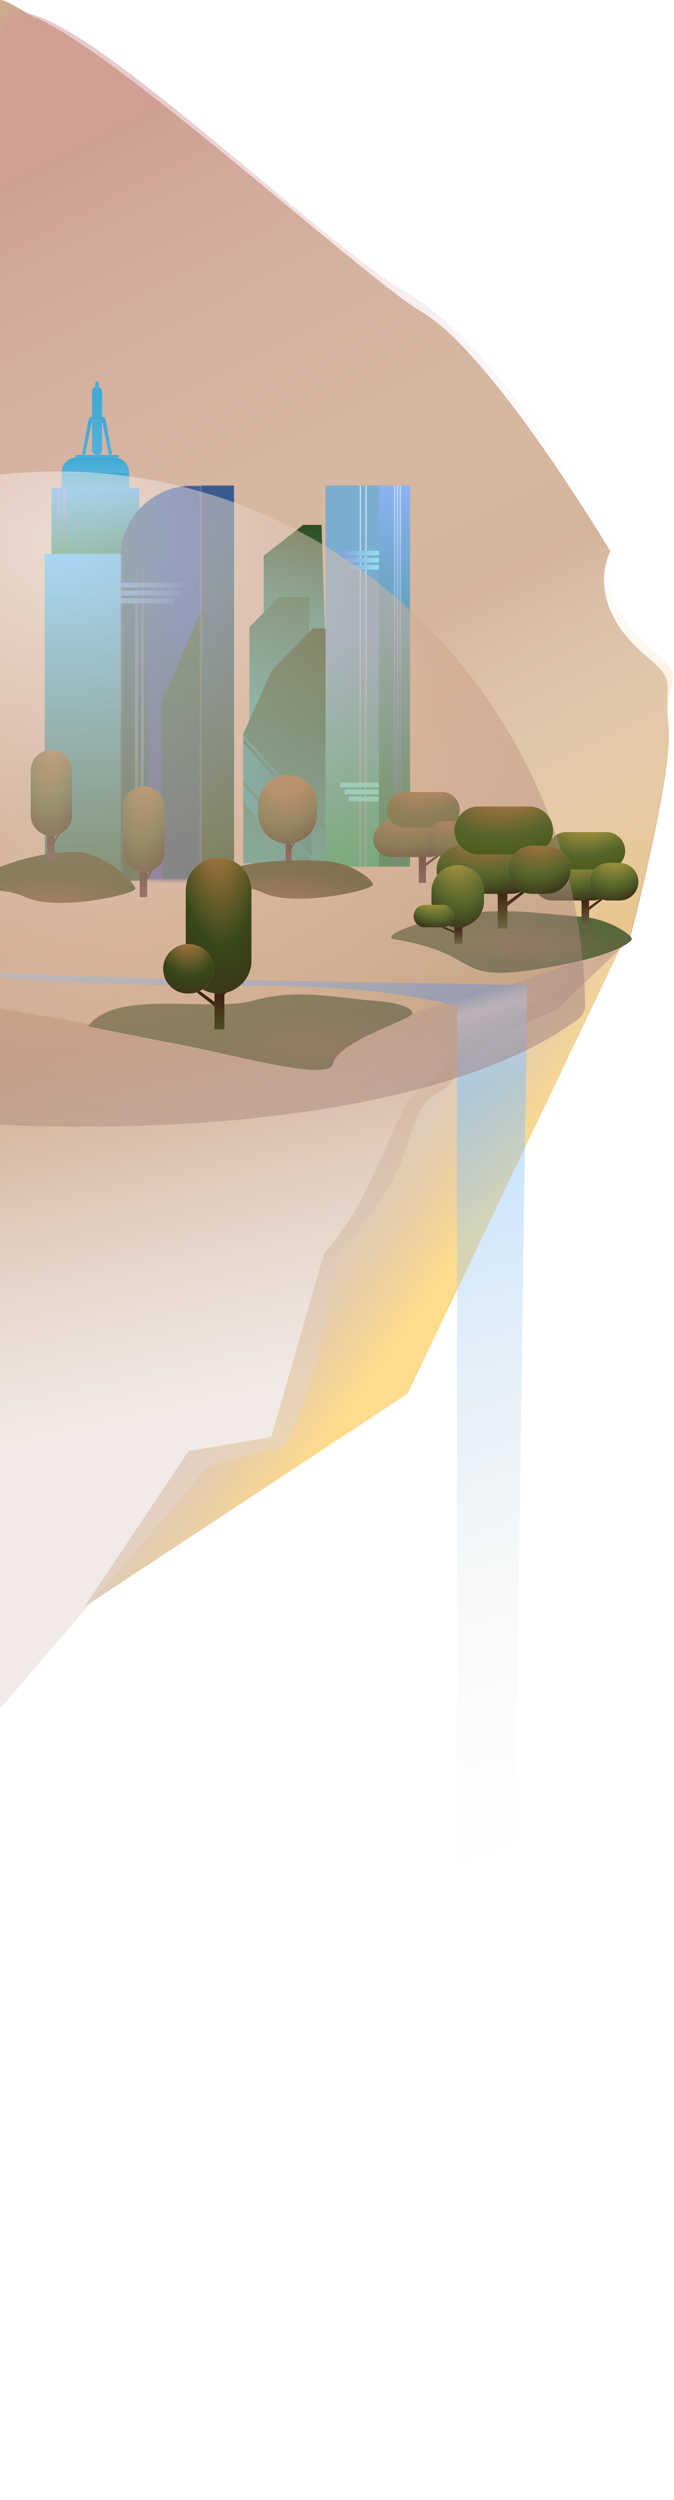 <svg xmlns="http://www.w3.org/2000/svg" width="264" height="978" fill="none"><g filter="url(#a)"><path fill="url(#b)" d="m159.654 549.054 85.759-179.389-27.913 20.824-37.43 24.5-20.416 19.5c-12.849 25.792-16.248 40.366-32.654 59.5l-20.749 72-32.408 5.5-40.81 60.95z"/></g><g filter="url(#c)"><path fill="url(#d)" d="m-11.142 558.114 9.83-230.193s-8.314-13.062-9.83-29.366c-2.195-23.606-10.5-247.566 0-275.066S-5.5-4.011 13 6.489c32.094 12.918 130.058 102.611 152.163 115.5 27.702 16.151 73.928 93.689 73.928 93.689s-11.275 19.699 14.082 41.005c12.526 10.524 6.623 9.57 8.685 27.189 2.062 17.62-15.191 83.693-15.191 83.693L218 394.989s-34.662 14.222-39.13 24.5-10.187 5.509-15.452 17.184c-2.667 5.915-3.673 11.313-6.255 17.62-8.404 20.527-24.575 35.239-24.575 35.239s-3.862 23.554-7.148 36.707c-9.629 38.534-14.987 39.749-14.987 39.749l-28.808 7.5-93.726 108.951z"/></g><g filter="url(#e)"><path fill="url(#f)" d="M187.546 389.688C153 398.989 133.468 407.711 129 417.989l-162-28.301 31.688-61.767s-8.314-13.062-9.83-29.366C-12.609 282.778-61.256 138.064-29 43.989-15.221 3.803-4.311 13.536.537 11.74l1.862-2.033C12.23-15.254 121 93.25 160 115.989s79.5 99 79.5 99-7.858 20.388 17.5 41.694c12.526 10.524 2.796 9.569 4.858 27.189s-15.191 83.693-15.191 83.693-24.575 12.822-59.121 22.123"/></g><g filter="url(#g)"><path fill="url(#h)" d="M179 977.989v-584.5c-41.931-10.191-80.377-7.266-113-8-46.736-1.052-82.047-3.32-103-9l6 1.451c42 5.5 168.5 5.549 237.5 7.549l-8.252 582.876z"/></g><g filter="url(#i)"><path fill="url(#j)" d="M161.5 396.489c-.138 2.194-29.325 11-31 19.5-.869 4.409-13.561 2.639-34-1.758-5.19-1.117-10.878-2.402-17-3.799-2.748-.627-42.083-8.277-45-8.943 11-15 47.971-5.252 65-10.136 17.029-4.885 34.297-.718 45.687 0s16.451 2.942 16.313 5.136"/></g><g filter="url(#k)"><path fill="url(#l)" d="M247.5 367.297c-.085 1.343-8.477 7.705-39.5 12.192-31.023 4.486-19.094-6.432-54.235-12.192-3.263-2.052 11.155-7.234 28.039-9.815 16.883-2.581 34.226.395 45.617 1.113s20.164 7.36 20.079 8.702"/></g><path fill="url(#m)" d="M230.737 362.93h-2.953v-10.37l-2.07-1.723 5.023.672v3.237l5.371-3.909h1.286l-6.657 5.225z"/><g filter="url(#n)"><path fill="#D9D9D9" d="M209 344.923a7.35 7.35 0 0 1 7.35-7.349h15.608a7.35 7.35 0 1 1 0 14.699H216.35a7.35 7.35 0 0 1-7.35-7.35"/><path fill="url(#o)" d="M209 344.923a7.35 7.35 0 0 1 7.35-7.349h15.608a7.35 7.35 0 1 1 0 14.699H216.35a7.35 7.35 0 0 1-7.35-7.35"/></g><g filter="url(#p)"><path fill="#D9D9D9" d="M214.47 332.838a7.35 7.35 0 0 1 7.349-7.349h15.609a7.35 7.35 0 1 1 0 14.699h-15.609a7.35 7.35 0 0 1-7.349-7.35"/><path fill="url(#q)" d="M214.47 332.838a7.35 7.35 0 0 1 7.349-7.349h15.609a7.35 7.35 0 1 1 0 14.699h-15.609a7.35 7.35 0 0 1-7.349-7.35"/></g><g filter="url(#r)"><path fill="#D9D9D9" d="M231.006 344.923a7.35 7.35 0 0 1 7.349-7.349h4.428a7.35 7.35 0 0 1 0 14.699h-4.428a7.35 7.35 0 0 1-7.349-7.35"/><path fill="url(#s)" d="M231.006 344.923a7.35 7.35 0 0 1 7.349-7.349h4.428a7.35 7.35 0 0 1 0 14.699h-4.428a7.35 7.35 0 0 1-7.349-7.35"/></g><g filter="url(#t)"><path fill="url(#u)" d="M103.267 217.376v38.846h24.284l-1.601-50.883h-7.205z"/><path fill="url(#v)" d="M97.663 245.279v36.111h23.483v-47.874h-11.742z"/><path fill="url(#w)" d="M95.26 287.135v50.61h37.094v-91.918h-9.873l-16.012 16.414z"/><g opacity=".4"><path fill="url(#x)" d="m95.367 307.215 26.631 29.329v1.344h-4.305l-22.326-23.95z"/><path fill="url(#y)" d="m95.367 290.828 26.631 29.328v15.047l-26.63-29.712z"/><path fill="url(#z)" d="m95.132 287.245 36.101 40.033.184 2.03-36.14-40.46z"/></g></g><g filter="url(#A)"><path fill="url(#B)" d="M17.527 216.661h39.662v127.906H17.527z"/><path fill="url(#C)" d="M0 0h1.279v129.997H0z" transform="matrix(1 .002 -.001 1 49.301 214.57)"/><path fill="url(#D)" d="M0 0h1.279v129.997H0z" transform="matrix(1 .002 -.001 1 46.93 214.57)"/><path fill="url(#E)" d="M20.171 190.882h34.375v25.78H20.171z"/><path fill="url(#F)" d="M0 0h1.279v25.781H0z" transform="matrix(1 0 -.008 1 24.78 190.882)"/><path fill="url(#G)" d="M0 0h1.279v25.781H0z" transform="matrix(1 0 -.008 1 22.41 190.882)"/><path fill="url(#H)" d="M24.138 184.934H50.58v5.949H24.138z"/><path fill="url(#I)" d="M24.138 184.933a5.95 5.95 0 0 1 5.95-5.949H44.63a5.95 5.95 0 0 1 5.95 5.949z"/><rect width="17.188" height=".992" x="29.427" y="177.992" fill="url(#J)" rx=".496"/><rect width="3.966" height="26.772" x="36.036" y="151.222" fill="url(#K)" rx="1.983"/><rect width="6.611" height="1.983" x="34.714" y="163.12" fill="url(#L)" rx=".992"/><path fill="url(#M)" d="M34.56 164.92a.694.694 0 1 1 1.362.265l-2.426 12.283a.651.651 0 0 1-1.279-.248z"/><path fill="url(#N)" d="M41.478 164.92a.694.694 0 1 0-1.362.265l2.426 12.283a.651.651 0 0 0 1.279-.248z"/><rect width="1.322" height="2.975" x="37.359" y="149.239" fill="url(#O)" rx=".661"/></g><g filter="url(#P)"><path fill="url(#Q)" d="M127.527 189.939h33.074v149.06h-33.074z"/><g filter="url(#R)"><path fill="url(#S)" d="M127.527 189.939h20.898v149.059h-20.898z"/></g><path fill="url(#T)" d="M0 0h.555v149.044H0z" transform="matrix(1 .006 -.001 1 140.881 189.939)"/><path fill="url(#U)" d="M0 0h.555v148.571H0z" transform="matrix(1 .006 -.001 1 154.32 189.939)"/><path fill="url(#V)" d="M0 0h.555v148.571H0z" transform="matrix(1 .006 -.001 1 155.429 189.945)"/><path fill="url(#W)" d="M0 0h.555v149.044H0z" transform="matrix(1 .006 -.001 1 143.1 189.951)"/><path fill="url(#X)" d="M0 0h.555v148.571H0z" transform="matrix(1 .006 -.001 1 156.539 189.951)"/><path fill="url(#Y)" d="M148.377 313.469h-11.789v-1.813h11.789zm0-2.761h-13.43v-1.813h13.43zm0-2.762h-15.072v-1.812h15.072z"/><path fill="url(#Z)" d="M148.377 222.792h-11.789v-1.813h11.789zm0-2.762h-13.43v-1.813h13.43zm0-2.761h-15.072v-1.812h15.072z"/></g><path fill="url(#aa)" d="M111.886 337.351v-8.242l-1.63-.614h3.757l.22 2.351 1.521-2.351 1.18-1.125-2.701 4.522v5.459z"/><g filter="url(#ab)"><path fill="#D9D9D9" d="M101.127 314.789c0-6.379 5.172-11.55 11.55-11.55s11.55 5.171 11.55 11.55v3.708c0 6.379-5.171 11.55-11.55 11.55-6.378 0-11.55-5.171-11.55-11.55z"/><path fill="url(#ac)" d="M101.127 314.789c0-6.379 5.172-11.55 11.55-11.55s11.55 5.171 11.55 11.55v3.708c0 6.379-5.171 11.55-11.55 11.55-6.378 0-11.55-5.171-11.55-11.55z"/></g><g filter="url(#ad)"><mask id="af" width="32" height="156" x="47" y="189" maskUnits="userSpaceOnUse" style="mask-type:alpha"><path fill="url(#ae)" d="M47.227 204.842c0-8.231 6.673-14.903 14.904-14.903H78.9V344.41H47.227z"/></mask><g mask="url(#af)"><path fill="url(#ag)" d="M47.227 218.202c0-15.609 12.654-28.263 28.264-28.263H78.9V344.41H47.227z"/><path fill="url(#ah)" d="M80.775 234.091 63.25 275.025v86.925h17.525z"/><path fill="url(#ai)" d="M58.118 214.524h5.257v130.869h-5.257z"/><path fill="url(#aj)" d="M0 0h1.319v126.351H0z" transform="matrix(1 .005 -.001 1 55.167 218.051)"/><path fill="url(#ak)" d="M0 0h1.319v126.351H0z" transform="matrix(1 .005 -.001 1 52.882 218.056)"/></g><path fill="url(#al)" d="M91.682 344.41V189.939H78.905V344.41z"/><path fill="url(#am)" d="M47.228 236.075h21.08v-2.016h-21.08zm0-3.072h24.015v-2.016H47.229zm0-3.072h26.95v-2.016h-26.95z"/></g><g filter="url(#an)"><path fill="url(#ao)" d="M146.039 346.115c-.131 2.076-30.381 8.984-42.847 3.179s-25.103 1.183-18.926-5.864 31.998-7.32 42.773-6.641 19.131 7.251 19 9.326"/></g><g filter="url(#ap)"><path fill="url(#aq)" d="M53.012 347.689c-.133 2.102-30.61 9.11-43.166 3.234-12.557-5.876-25.29 1.206-19.064-5.932 6.226-7.139 28.757-12.404 39.611-11.72 10.855.685 22.751 12.316 22.619 14.418"/></g><path fill="url(#ar)" d="M54.718 350.936v-10.294l-2.037-.768h4.692l.276 2.938 1.899-2.938 1.474-1.404-3.373 5.648v6.818z"/><g filter="url(#as)"><path fill="#D9D9D9" d="M48.328 315.743a8.104 8.104 0 0 1 8.104-8.104 8.104 8.104 0 0 1 8.104 8.104v17.275a8.105 8.105 0 1 1-16.208 0z"/><path fill="url(#at)" d="M48.328 315.743a8.104 8.104 0 0 1 8.104-8.104 8.104 8.104 0 0 1 8.104 8.104v17.275a8.105 8.105 0 1 1-16.208 0z"/></g><path fill="url(#au)" d="M18.418 336.636v-10.294l-2.037-.768h4.692l.276 2.938 1.899-2.938 1.474-1.404-3.373 5.648v6.818z"/><g filter="url(#av)"><path fill="#D9D9D9" d="M12.028 301.443a8.104 8.104 0 0 1 8.104-8.104 8.104 8.104 0 0 1 8.104 8.104v17.275a8.105 8.105 0 1 1-16.208 0z"/><path fill="url(#aw)" d="M12.028 301.443a8.104 8.104 0 0 1 8.104-8.104 8.104 8.104 0 0 1 8.104 8.104v17.275a8.105 8.105 0 1 1-16.208 0z"/></g><path fill="url(#ax)" d="M166.862 345.381h-2.803v-9.844l-1.965-1.636 4.768.638v3.072l5.099-3.71h1.22l-6.319 4.96z"/><g filter="url(#ay)"><path fill="#D9D9D9" d="M146.228 328.288a6.976 6.976 0 0 1 6.976-6.977h14.817a6.977 6.977 0 1 1 0 13.953h-14.817a6.976 6.976 0 0 1-6.976-6.976"/><path fill="url(#az)" d="M146.228 328.288a6.976 6.976 0 0 1 6.976-6.977h14.817a6.977 6.977 0 1 1 0 13.953h-14.817a6.976 6.976 0 0 1-6.976-6.976"/></g><g filter="url(#aA)"><path fill="#D9D9D9" d="M151.42 316.815a6.976 6.976 0 0 1 6.976-6.976h14.818a6.977 6.977 0 0 1 0 13.953h-14.818a6.977 6.977 0 0 1-6.976-6.977"/><path fill="url(#aB)" d="M151.42 316.815a6.976 6.976 0 0 1 6.976-6.976h14.818a6.977 6.977 0 0 1 0 13.953h-14.818a6.977 6.977 0 0 1-6.976-6.977"/></g><g filter="url(#aC)"><path fill="#D9D9D9" d="M167.117 328.288a6.976 6.976 0 0 1 6.976-6.977h4.203a6.977 6.977 0 1 1 0 13.953h-4.203a6.976 6.976 0 0 1-6.976-6.976"/><path fill="url(#aD)" d="M167.117 328.288a6.976 6.976 0 0 1 6.976-6.977h4.203a6.977 6.977 0 1 1 0 13.953h-4.203a6.976 6.976 0 0 1-6.976-6.976"/></g><g filter="url(#aE)" opacity=".5"><path fill="url(#aF)" d="M-183.565 314.347a224 224 0 0 0-.177 5.926c-.038 2.311 1.049 4.503 2.961 5.803a102 102 0 0 0 6.569 4.092c78.944 45.276 313.471 56.523 398.041-2.217q1.319-.916 2.588-1.855c1.796-1.327 2.813-3.452 2.778-5.685q-.062-3.84-.254-7.646c-5.66-111.946-95.822-200.926-206.216-200.926-110.914 0-201.404 89.82-206.29 202.508"/></g><path fill="url(#aG)" d="M84.016 402.655h3.878v-13.621l2.72-2.264-6.598.883v4.251l-7.056-5.134h-1.688l8.744 6.863z"/><g filter="url(#aH)"><path fill="#D9D9D9" d="M98.495 348.357c0-7.107-5.762-12.868-12.869-12.868s-12.868 5.761-12.868 12.868v27.431c0 7.107 5.761 12.868 12.868 12.868s12.869-5.761 12.869-12.868z"/><path fill="url(#aI)" d="M98.495 348.357c0-7.107-5.762-12.868-12.869-12.868s-12.868 5.761-12.868 12.868v27.431c0 7.107 5.761 12.868 12.868 12.868s12.869-5.761 12.869-12.868z"/></g><g filter="url(#aJ)"><path fill="#D9D9D9" d="M83.663 379.003a9.654 9.654 0 0 0-9.654-9.654h-.355a9.654 9.654 0 1 0 0 19.307h.355c5.332 0 9.654-4.322 9.654-9.653"/><path fill="url(#aK)" d="M83.663 379.003a9.654 9.654 0 0 0-9.654-9.654h-.355a9.654 9.654 0 1 0 0 19.307h.355c5.332 0 9.654-4.322 9.654-9.653"/></g><path fill="url(#aL)" d="M198.729 363.252h-3.766v-13.229l-2.642-2.198 6.408.857v4.129l6.852-4.986h1.64l-8.492 6.665z"/><g filter="url(#aM)"><path fill="#D9D9D9" d="M171 340.281a9.375 9.375 0 0 1 9.375-9.375h19.912c5.178 0 9.376 4.197 9.376 9.375s-4.198 9.375-9.376 9.375h-19.912a9.375 9.375 0 0 1-9.375-9.375"/><path fill="url(#aN)" d="M171 340.281a9.375 9.375 0 0 1 9.375-9.375h19.912c5.178 0 9.376 4.197 9.376 9.375s-4.198 9.375-9.376 9.375h-19.912a9.375 9.375 0 0 1-9.375-9.375"/></g><g filter="url(#aO)"><path fill="#D9D9D9" d="M177.977 324.864c0-5.178 4.198-9.375 9.376-9.375h19.912a9.375 9.375 0 0 1 9.375 9.375c0 5.178-4.197 9.376-9.375 9.376h-19.912a9.376 9.376 0 0 1-9.376-9.376"/><path fill="url(#aP)" d="M177.977 324.864c0-5.178 4.198-9.375 9.376-9.375h19.912a9.375 9.375 0 0 1 9.375 9.375c0 5.178-4.197 9.376-9.375 9.376h-19.912a9.376 9.376 0 0 1-9.376-9.376"/></g><g filter="url(#aQ)"><path fill="#D9D9D9" d="M199.072 340.281a9.375 9.375 0 0 1 9.375-9.375h5.648c5.178 0 9.376 4.197 9.376 9.375s-4.198 9.375-9.376 9.375h-5.648a9.375 9.375 0 0 1-9.375-9.375"/><path fill="url(#aR)" d="M199.072 340.281a9.375 9.375 0 0 1 9.375-9.375h5.648c5.178 0 9.376 4.197 9.376 9.375s-4.198 9.375-9.376 9.375h-5.648a9.375 9.375 0 0 1-9.375-9.375"/></g><path fill="url(#aS)" d="M178 369.18h3.1v-6.224l2.174-1.034-5.274.403v1.943l-5.64-2.346h-1.35l6.99 3.136z"/><g filter="url(#aT)"><path fill="#D9D9D9" d="M189.574 348.775c0-5.681-4.606-10.286-10.287-10.286S169 343.094 169 348.775v3.722c0 5.681 4.606 10.286 10.287 10.286s10.287-4.605 10.287-10.286z"/><path fill="url(#aU)" d="M189.574 348.775c0-5.681-4.606-10.286-10.287-10.286S169 343.094 169 348.775v3.722c0 5.681 4.606 10.286 10.287 10.286s10.287-4.605 10.287-10.286z"/></g><g filter="url(#aV)"><path fill="#D9D9D9" d="M177.718 358.372a4.41 4.41 0 0 0-4.411-4.411h-6.896a4.411 4.411 0 0 0 0 8.822h6.896a4.41 4.41 0 0 0 4.411-4.411"/><path fill="url(#aW)" d="M177.718 358.372a4.41 4.41 0 0 0-4.411-4.411h-6.896a4.411 4.411 0 0 0 0 8.822h6.896a4.41 4.41 0 0 0 4.411-4.411"/></g><defs><linearGradient id="b" x1="106.851" x2="159.632" y1="484.489" y2="521.983" gradientUnits="userSpaceOnUse"><stop stop-color="#B59C9C" stop-opacity=".5"/><stop offset="1" stop-color="#FFDB8D"/></linearGradient><linearGradient id="d" x1="-45" x2="43.5" y1="213.989" y2="615.489" gradientUnits="userSpaceOnUse"><stop offset=".5" stop-color="#CEAA8D"/><stop offset=".864" stop-color="#E5D5CD" stop-opacity=".5"/></linearGradient><linearGradient id="f" x1="-4" x2="166.984" y1="76.489" y2="415.514" gradientUnits="userSpaceOnUse"><stop stop-color="#CF9699" stop-opacity=".5"/><stop offset=".59" stop-color="#FFFDFB" stop-opacity=".131"/><stop offset="1" stop-color="#E9C384"/></linearGradient><linearGradient id="h" x1="39" x2="-93.253" y1="771.489" y2="333.958" gradientUnits="userSpaceOnUse"><stop stop-color="#F8E1C4" stop-opacity="0"/><stop offset=".631" stop-color="#7DC2FF" stop-opacity=".5"/><stop offset=".694" stop-color="#CBE1FF" stop-opacity=".8"/><stop offset=".708" stop-color="#88B1DD"/><stop offset=".884" stop-color="#BDDFF0"/><stop offset=".929" stop-color="#CFE6ED"/><stop offset="1" stop-color="#C0D2DC" stop-opacity=".7"/></linearGradient><linearGradient id="m" x1="229.934" x2="229.934" y1="350.372" y2="362.93" gradientUnits="userSpaceOnUse"><stop stop-color="#3A180B"/><stop offset="1" stop-color="#6A6940"/></linearGradient><linearGradient id="u" x1="115.409" x2="115.409" y1="205.339" y2="256.222" gradientUnits="userSpaceOnUse"><stop stop-color="#2E4D20"/><stop offset="1" stop-color="#40ABA0"/></linearGradient><linearGradient id="v" x1="106.469" x2="109.553" y1="217.376" y2="281.383" gradientUnits="userSpaceOnUse"><stop stop-color="#2C4C1F"/><stop offset="1" stop-color="#40ABA0"/></linearGradient><linearGradient id="w" x1="113.808" x2="113.808" y1="245.827" y2="337.745" gradientUnits="userSpaceOnUse"><stop stop-color="#2E4D20"/><stop offset=".38" stop-color="#2C6B49"/><stop offset="1" stop-color="#40ABA0"/></linearGradient><linearGradient id="x" x1="35.126" x2="82.445" y1="464.852" y2="484.471" gradientUnits="userSpaceOnUse"><stop stop-color="#3FCCF3"/><stop offset="1" stop-color="#0B4B10"/></linearGradient><linearGradient id="y" x1="-64.506" x2="-11.672" y1="686.409" y2="708.315" gradientUnits="userSpaceOnUse"><stop stop-color="#3FCCF3"/><stop offset="1" stop-color="#0B4B10"/></linearGradient><linearGradient id="z" x1="-65.067" x2="6.708" y1="669.231" y2="698.991" gradientUnits="userSpaceOnUse"><stop stop-color="#3FCCF3"/><stop offset="1" stop-color="#0B4B10"/></linearGradient><linearGradient id="B" x1="37.358" x2="37.358" y1="216.661" y2="344.567" gradientUnits="userSpaceOnUse"><stop stop-color="#55B1EA"/><stop offset="1" stop-color="#367750"/></linearGradient><linearGradient id="C" x1=".64" x2=".64" y1="0" y2="129.997" gradientUnits="userSpaceOnUse"><stop stop-color="#92A2F2"/><stop offset="1" stop-color="#377C48"/></linearGradient><linearGradient id="D" x1=".64" x2=".64" y1="0" y2="129.997" gradientUnits="userSpaceOnUse"><stop stop-color="#92A2F2"/><stop offset="1" stop-color="#377C48"/></linearGradient><linearGradient id="E" x1="37.358" x2="37.358" y1="190.882" y2="216.663" gradientUnits="userSpaceOnUse"><stop stop-color="#55B1EA"/><stop offset="1" stop-color="#388161"/></linearGradient><linearGradient id="F" x1=".64" x2=".64" y1="0" y2="25.781" gradientUnits="userSpaceOnUse"><stop stop-color="#92A2F2"/><stop offset="1" stop-color="#377C48"/></linearGradient><linearGradient id="G" x1=".64" x2=".64" y1="0" y2="25.781" gradientUnits="userSpaceOnUse"><stop stop-color="#92A2F2"/><stop offset="1" stop-color="#377C48"/></linearGradient><linearGradient id="H" x1="37.359" x2="37.359" y1="184.934" y2="190.883" gradientUnits="userSpaceOnUse"><stop stop-color="#3BAAD2"/><stop offset="1" stop-color="#55B0DF"/></linearGradient><linearGradient id="I" x1="37.359" x2="37.359" y1="178.984" y2="184.933" gradientUnits="userSpaceOnUse"><stop stop-color="#3BAAD2"/><stop offset="1" stop-color="#55B0DF"/></linearGradient><linearGradient id="J" x1="38.02" x2="38.02" y1="177.992" y2="178.984" gradientUnits="userSpaceOnUse"><stop stop-color="#3BAAD2"/><stop offset="1" stop-color="#55B0DF"/></linearGradient><linearGradient id="K" x1="38.019" x2="38.019" y1="151.222" y2="177.994" gradientUnits="userSpaceOnUse"><stop stop-color="#3BAAD2"/><stop offset="1" stop-color="#55B0DF"/></linearGradient><linearGradient id="L" x1="38.019" x2="38.019" y1="163.12" y2="165.103" gradientUnits="userSpaceOnUse"><stop stop-color="#3BAAD2"/><stop offset="1" stop-color="#55B0DF"/></linearGradient><linearGradient id="M" x1="34.053" x2="34.053" y1="164.112" y2="177.993" gradientUnits="userSpaceOnUse"><stop stop-color="#3BAAD2"/><stop offset="1" stop-color="#55B0DF"/></linearGradient><linearGradient id="N" x1="41.985" x2="41.985" y1="164.112" y2="177.993" gradientUnits="userSpaceOnUse"><stop stop-color="#3BAAD2"/><stop offset="1" stop-color="#55B0DF"/></linearGradient><linearGradient id="O" x1="38.02" x2="38.02" y1="149.239" y2="152.213" gradientUnits="userSpaceOnUse"><stop stop-color="#3BAAD2"/><stop offset="1" stop-color="#55B0DF"/></linearGradient><linearGradient id="Q" x1="144.064" x2="144.064" y1="189.939" y2="338.998" gradientUnits="userSpaceOnUse"><stop stop-color="#8BB1F3"/><stop offset="1" stop-color="#1B8845"/></linearGradient><linearGradient id="S" x1="144.064" x2="144.064" y1="189.939" y2="338.998" gradientUnits="userSpaceOnUse"><stop offset=".409" stop-color="#7BADD0"/><stop offset="1" stop-color="#2DB774"/></linearGradient><linearGradient id="T" x1=".277" x2=".277" y1="0" y2="149.044" gradientUnits="userSpaceOnUse"><stop stop-color="#C1DFF5"/><stop offset="1" stop-color="#81B4AE"/></linearGradient><linearGradient id="U" x1=".277" x2=".277" y1="0" y2="148.571" gradientUnits="userSpaceOnUse"><stop stop-color="#BBD9FF"/><stop offset="1" stop-color="#3E7697"/></linearGradient><linearGradient id="V" x1=".277" x2=".277" y1="0" y2="148.571" gradientUnits="userSpaceOnUse"><stop stop-color="#BBD9FF"/><stop offset="1" stop-color="#3E7697"/></linearGradient><linearGradient id="W" x1=".277" x2=".277" y1="0" y2="149.044" gradientUnits="userSpaceOnUse"><stop stop-color="#C1DFF5"/><stop offset="1" stop-color="#81B4AE"/></linearGradient><linearGradient id="X" x1=".277" x2=".277" y1="0" y2="148.571" gradientUnits="userSpaceOnUse"><stop stop-color="#BBD9FF"/><stop offset="1" stop-color="#3E7697"/></linearGradient><linearGradient id="Y" x1="133.305" x2="148.377" y1="310.147" y2="310.147" gradientUnits="userSpaceOnUse"><stop stop-color="#6CEEF5"/><stop offset="1" stop-color="#6BF7CF"/></linearGradient><linearGradient id="Z" x1="133.305" x2="148.377" y1="219.469" y2="219.469" gradientUnits="userSpaceOnUse"><stop stop-color="#899EE2"/><stop offset="1" stop-color="#8FE3EE"/></linearGradient><linearGradient id="aa" x1="113.595" x2="113.595" y1="327.37" y2="337.351" gradientUnits="userSpaceOnUse"><stop stop-color="#3A180B"/><stop offset="1" stop-color="#5B4040"/></linearGradient><linearGradient id="ae" x1="63.064" x2="-21.185" y1="189.939" y2="208.669" gradientUnits="userSpaceOnUse"><stop stop-color="#3C5DA0"/><stop offset="1" stop-color="#2B591D"/></linearGradient><linearGradient id="ag" x1="63.064" x2="10.624" y1="189.939" y2="199.992" gradientUnits="userSpaceOnUse"><stop stop-color="#3C5DA0"/><stop offset="1" stop-color="#2B591D"/></linearGradient><linearGradient id="ah" x1="72.013" x2="72.013" y1="192.238" y2="415.761" gradientUnits="userSpaceOnUse"><stop offset=".053" stop-color="#2B591D"/><stop offset="1" stop-color="#3C5DA0"/></linearGradient><linearGradient id="ai" x1="60.746" x2="60.746" y1="214.524" y2="345.393" gradientUnits="userSpaceOnUse"><stop stop-color="#3C5DA0" stop-opacity="0"/><stop offset="1" stop-color="#555CA4"/></linearGradient><linearGradient id="aj" x1=".659" x2=".659" y1="0" y2="126.351" gradientUnits="userSpaceOnUse"><stop stop-color="#D2E4FF" stop-opacity="0"/><stop offset=".952" stop-color="#4F7C77" stop-opacity=".737"/><stop offset="1" stop-color="#33623C"/></linearGradient><linearGradient id="ak" x1=".659" x2=".659" y1="0" y2="126.351" gradientUnits="userSpaceOnUse"><stop stop-color="#D2E4FF" stop-opacity="0"/><stop offset="1" stop-color="#33623C"/></linearGradient><linearGradient id="al" x1="85.293" x2="84.666" y1="161.895" y2="360.959" gradientUnits="userSpaceOnUse"><stop stop-color="#3C5DA0"/><stop offset="1" stop-color="#2B591D"/></linearGradient><linearGradient id="am" x1="74.178" x2="47.228" y1="232.379" y2="232.379" gradientUnits="userSpaceOnUse"><stop stop-color="#81ACFF" stop-opacity="0"/><stop offset="1" stop-color="#5D8CB7"/></linearGradient><linearGradient id="ar" x1="56.851" x2="56.851" y1="338.47" y2="350.936" gradientUnits="userSpaceOnUse"><stop stop-color="#3A180B"/><stop offset="1" stop-color="#5B4040"/></linearGradient><linearGradient id="au" x1="20.551" x2="20.551" y1="324.17" y2="336.636" gradientUnits="userSpaceOnUse"><stop stop-color="#3A180B"/><stop offset="1" stop-color="#5B4040"/></linearGradient><linearGradient id="ax" x1="166.099" x2="166.099" y1="333.46" y2="345.381" gradientUnits="userSpaceOnUse"><stop stop-color="#3A180B"/><stop offset="1" stop-color="#5B4040"/></linearGradient><linearGradient id="aG" x1="85.071" x2="85.071" y1="386.16" y2="402.655" gradientUnits="userSpaceOnUse"><stop stop-color="#3A180B"/><stop offset="1" stop-color="#4D4C24"/></linearGradient><linearGradient id="aL" x1="197.704" x2="197.704" y1="347.232" y2="363.252" gradientUnits="userSpaceOnUse"><stop stop-color="#3A180B"/><stop offset="1" stop-color="#6A6940"/></linearGradient><linearGradient id="aS" x1="178.843" x2="178.843" y1="361.643" y2="369.18" gradientUnits="userSpaceOnUse"><stop stop-color="#3A180B"/><stop offset="1" stop-color="#6A6940"/></linearGradient><filter id="a" width="212.38" height="262.774" x="33.033" y="369.665" color-interpolation-filters="sRGB" filterUnits="userSpaceOnUse"><feFlood flood-opacity="0" result="BackgroundImageFix"/><feBlend in="SourceGraphic" in2="BackgroundImageFix" result="shape"/><feColorMatrix in="SourceAlpha" result="hardAlpha" values="0 0 0 0 0 0 0 0 0 0 0 0 0 0 0 0 0 0 127 0"/><feOffset dy="-3.85"/><feComposite in2="hardAlpha" k2="-1" k3="1" operator="arithmetic"/><feColorMatrix values="0 0 0 0 1 0 0 0 0 0.888 0 0 0 0 0.746 0 0 0 0.3 0"/><feBlend in2="shape" result="effect1_innerShadow_6634_15453"/><feTurbulence baseFrequency="2 2" numOctaves="3" result="noise" seed="8707" stitchTiles="stitch" type="fractalNoise"/><feColorMatrix in="noise" result="alphaNoise" type="luminanceToAlpha"/><feComponentTransfer in="alphaNoise" result="coloredNoise1"><feFuncA tableValues="1 1 1 1 1 1 1 1 1 1 1 1 1 1 1 1 1 1 1 1 1 1 1 1 1 1 1 1 1 1 1 1 1 1 1 1 1 1 1 1 1 1 1 1 1 1 1 1 1 1 1 0 0 0 0 0 0 0 0 0 0 0 0 0 0 0 0 0 0 0 0 0 0 0 0 0 0 0 0 0 0 0 0 0 0 0 0 0 0 0 0 0 0 0 0 0 0 0 0 0" type="discrete"/></feComponentTransfer><feComposite in="coloredNoise1" in2="effect1_innerShadow_6634_15453" operator="in" result="noise1Clipped"/><feFlood flood-color="rgba(127, 54, 54, 0.25)" result="color1Flood"/><feComposite in="color1Flood" in2="noise1Clipped" operator="in" result="color1"/><feMerge result="effect2_noise_6634_15453"><feMergeNode in="effect1_innerShadow_6634_15453"/><feMergeNode in="color1"/></feMerge></filter><filter id="c" width="278.365" height="682.439" x="-16.336" y="0" color-interpolation-filters="sRGB" filterUnits="userSpaceOnUse"><feFlood flood-opacity="0" result="BackgroundImageFix"/><feBlend in="SourceGraphic" in2="BackgroundImageFix" result="shape"/><feTurbulence baseFrequency="2 2" numOctaves="3" result="noise" seed="8707" stitchTiles="stitch" type="fractalNoise"/><feColorMatrix in="noise" result="alphaNoise" type="luminanceToAlpha"/><feComponentTransfer in="alphaNoise" result="coloredNoise1"><feFuncA tableValues="1 1 1 1 1 1 1 1 1 1 1 1 1 1 1 1 1 1 1 1 1 1 1 1 1 1 1 1 1 1 1 1 1 1 1 1 1 1 1 1 1 1 1 1 1 1 1 1 1 1 1 0 0 0 0 0 0 0 0 0 0 0 0 0 0 0 0 0 0 0 0 0 0 0 0 0 0 0 0 0 0 0 0 0 0 0 0 0 0 0 0 0 0 0 0 0 0 0 0 0" type="discrete"/></feComponentTransfer><feComposite in="coloredNoise1" in2="shape" operator="in" result="noise1Clipped"/><feFlood flood-color="rgba(127, 54, 54, 0.25)" result="color1Flood"/><feComposite in="color1Flood" in2="noise1Clipped" operator="in" result="color1"/><feMerge result="effect1_noise_6634_15453"><feMergeNode in="shape"/><feMergeNode in="color1"/></feMerge></filter><filter id="e" width="303.554" height="412.987" x="-40.025" y="5.002" color-interpolation-filters="sRGB" filterUnits="userSpaceOnUse"><feFlood flood-opacity="0" result="BackgroundImageFix"/><feBlend in="SourceGraphic" in2="BackgroundImageFix" result="shape"/><feColorMatrix in="SourceAlpha" result="hardAlpha" values="0 0 0 0 0 0 0 0 0 0 0 0 0 0 0 0 0 0 127 0"/><feOffset dy="-1"/><feGaussianBlur stdDeviation="2"/><feComposite in2="hardAlpha" k2="-1" k3="1" operator="arithmetic"/><feColorMatrix values="0 0 0 0 1 0 0 0 0 1 0 0 0 0 1 0 0 0 0.25 0"/><feBlend in2="shape" result="effect1_innerShadow_6634_15453"/><feTurbulence baseFrequency="2 2" numOctaves="3" result="noise" seed="8707" stitchTiles="stitch" type="fractalNoise"/><feColorMatrix in="noise" result="alphaNoise" type="luminanceToAlpha"/><feComponentTransfer in="alphaNoise" result="coloredNoise1"><feFuncA tableValues="1 1 1 1 1 1 1 1 1 1 1 1 1 1 1 1 1 1 1 1 1 1 1 1 1 1 1 1 1 1 1 1 1 1 1 1 1 1 1 1 1 1 1 1 1 1 1 1 1 1 1 0 0 0 0 0 0 0 0 0 0 0 0 0 0 0 0 0 0 0 0 0 0 0 0 0 0 0 0 0 0 0 0 0 0 0 0 0 0 0 0 0 0 0 0 0 0 0 0 0" type="discrete"/></feComponentTransfer><feComposite in="coloredNoise1" in2="effect1_innerShadow_6634_15453" operator="in" result="noise1Clipped"/><feFlood flood-color="rgba(127, 54, 54, 0.25)" result="color1Flood"/><feComposite in="color1Flood" in2="noise1Clipped" operator="in" result="color1"/><feMerge result="effect2_noise_6634_15453"><feMergeNode in="effect1_innerShadow_6634_15453"/><feMergeNode in="color1"/></feMerge></filter><filter id="g" width="243.5" height="601.5" x="-37" y="376.489" color-interpolation-filters="sRGB" filterUnits="userSpaceOnUse"><feFlood flood-opacity="0" result="BackgroundImageFix"/><feBlend in="SourceGraphic" in2="BackgroundImageFix" result="shape"/><feTurbulence baseFrequency="2 2" numOctaves="3" result="noise" seed="5412" stitchTiles="stitch" type="fractalNoise"/><feColorMatrix in="noise" result="alphaNoise" type="luminanceToAlpha"/><feComponentTransfer in="alphaNoise" result="coloredNoise1"><feFuncA tableValues="1 1 1 1 1 1 1 1 1 1 1 1 1 1 1 1 1 1 1 1 1 1 1 1 1 1 1 1 1 1 1 1 1 1 1 1 1 1 1 1 1 1 1 1 1 1 1 1 1 1 1 0 0 0 0 0 0 0 0 0 0 0 0 0 0 0 0 0 0 0 0 0 0 0 0 0 0 0 0 0 0 0 0 0 0 0 0 0 0 0 0 0 0 0 0 0 0 0 0 0" type="discrete"/></feComponentTransfer><feComposite in="coloredNoise1" in2="shape" operator="in" result="noise1Clipped"/><feFlood flood-color="rgba(255, 255, 255, 0.5)" result="color1Flood"/><feComposite in="color1Flood" in2="noise1Clipped" operator="in" result="color1"/><feMerge result="effect1_noise_6634_15453"><feMergeNode in="shape"/><feMergeNode in="color1"/></feMerge></filter><filter id="i" width="127.003" height="29.528" x="34.5" y="389.013" color-interpolation-filters="sRGB" filterUnits="userSpaceOnUse"><feFlood flood-opacity="0" result="BackgroundImageFix"/><feBlend in="SourceGraphic" in2="BackgroundImageFix" result="shape"/><feTurbulence baseFrequency="2 2" numOctaves="3" result="noise" seed="5736" stitchTiles="stitch" type="fractalNoise"/><feColorMatrix in="noise" result="alphaNoise" type="luminanceToAlpha"/><feComponentTransfer in="alphaNoise" result="coloredNoise1"><feFuncA tableValues="0 0 0 0 0 0 0 1 1 1 1 1 1 1 1 1 1 1 1 1 1 1 1 1 1 1 1 1 1 1 1 1 1 1 1 1 1 1 1 1 1 1 1 0 0 0 0 0 0 0 0 0 0 0 0 0 0 0 0 0 0 0 0 0 0 0 0 0 0 0 0 0 0 0 0 0 0 0 0 0 0 0 0 0 0 0 0 0 0 0 0 0 0 0 0 0 0 0 0 0" type="discrete"/></feComponentTransfer><feComposite in="coloredNoise1" in2="shape" operator="in" result="noise1Clipped"/><feFlood flood-color="rgba(114, 157, 106, 0.25)" result="color1Flood"/><feComposite in="color1Flood" in2="noise1Clipped" operator="in" result="color1"/><feMerge result="effect1_noise_6634_15453"><feMergeNode in="shape"/><feMergeNode in="color1"/></feMerge></filter><filter id="k" width="94.2" height="24.096" x="153.301" y="356.448" color-interpolation-filters="sRGB" filterUnits="userSpaceOnUse"><feFlood flood-opacity="0" result="BackgroundImageFix"/><feBlend in="SourceGraphic" in2="BackgroundImageFix" result="shape"/><feTurbulence baseFrequency="2 2" numOctaves="3" result="noise" seed="5736" stitchTiles="stitch" type="fractalNoise"/><feColorMatrix in="noise" result="alphaNoise" type="luminanceToAlpha"/><feComponentTransfer in="alphaNoise" result="coloredNoise1"><feFuncA tableValues="0 0 0 0 0 0 0 1 1 1 1 1 1 1 1 1 1 1 1 1 1 1 1 1 1 1 1 1 1 1 1 1 1 1 1 1 1 1 1 1 1 1 1 0 0 0 0 0 0 0 0 0 0 0 0 0 0 0 0 0 0 0 0 0 0 0 0 0 0 0 0 0 0 0 0 0 0 0 0 0 0 0 0 0 0 0 0 0 0 0 0 0 0 0 0 0 0 0 0 0" type="discrete"/></feComponentTransfer><feComposite in="coloredNoise1" in2="shape" operator="in" result="noise1Clipped"/><feFlood flood-color="rgba(114, 157, 106, 0.25)" result="color1Flood"/><feComposite in="color1Flood" in2="noise1Clipped" operator="in" result="color1"/><feMerge result="effect1_noise_6634_15453"><feMergeNode in="shape"/><feMergeNode in="color1"/></feMerge></filter><filter id="n" width="30.308" height="14.699" x="209" y="337.574" color-interpolation-filters="sRGB" filterUnits="userSpaceOnUse"><feFlood flood-opacity="0" result="BackgroundImageFix"/><feBlend in="SourceGraphic" in2="BackgroundImageFix" result="shape"/><feTurbulence baseFrequency="1.667 1.667" numOctaves="3" result="noise" seed="5736" stitchTiles="stitch" type="fractalNoise"/><feColorMatrix in="noise" result="alphaNoise" type="luminanceToAlpha"/><feComponentTransfer in="alphaNoise" result="coloredNoise1"><feFuncA tableValues="0 0 0 0 0 0 0 1 1 1 1 1 1 1 1 1 1 1 1 1 1 1 1 1 1 1 1 1 1 1 1 1 1 1 1 1 1 1 1 1 1 1 1 0 0 0 0 0 0 0 0 0 0 0 0 0 0 0 0 0 0 0 0 0 0 0 0 0 0 0 0 0 0 0 0 0 0 0 0 0 0 0 0 0 0 0 0 0 0 0 0 0 0 0 0 0 0 0 0 0" type="discrete"/></feComponentTransfer><feComposite in="coloredNoise1" in2="shape" operator="in" result="noise1Clipped"/><feFlood flood-color="rgba(68, 92, 23, 0.25)" result="color1Flood"/><feComposite in="color1Flood" in2="noise1Clipped" operator="in" result="color1"/><feMerge result="effect1_noise_6634_15453"><feMergeNode in="shape"/><feMergeNode in="color1"/></feMerge></filter><filter id="p" width="30.308" height="14.699" x="214.47" y="325.489" color-interpolation-filters="sRGB" filterUnits="userSpaceOnUse"><feFlood flood-opacity="0" result="BackgroundImageFix"/><feBlend in="SourceGraphic" in2="BackgroundImageFix" result="shape"/><feTurbulence baseFrequency="1.667 1.667" numOctaves="3" result="noise" seed="5736" stitchTiles="stitch" type="fractalNoise"/><feColorMatrix in="noise" result="alphaNoise" type="luminanceToAlpha"/><feComponentTransfer in="alphaNoise" result="coloredNoise1"><feFuncA tableValues="0 0 0 0 0 0 0 1 1 1 1 1 1 1 1 1 1 1 1 1 1 1 1 1 1 1 1 1 1 1 1 1 1 1 1 1 1 1 1 1 1 1 1 0 0 0 0 0 0 0 0 0 0 0 0 0 0 0 0 0 0 0 0 0 0 0 0 0 0 0 0 0 0 0 0 0 0 0 0 0 0 0 0 0 0 0 0 0 0 0 0 0 0 0 0 0 0 0 0 0" type="discrete"/></feComponentTransfer><feComposite in="coloredNoise1" in2="shape" operator="in" result="noise1Clipped"/><feFlood flood-color="rgba(68, 92, 23, 0.25)" result="color1Flood"/><feComposite in="color1Flood" in2="noise1Clipped" operator="in" result="color1"/><feMerge result="effect1_noise_6634_15453"><feMergeNode in="shape"/><feMergeNode in="color1"/></feMerge></filter><filter id="r" width="19.127" height="14.699" x="231.006" y="337.574" color-interpolation-filters="sRGB" filterUnits="userSpaceOnUse"><feFlood flood-opacity="0" result="BackgroundImageFix"/><feBlend in="SourceGraphic" in2="BackgroundImageFix" result="shape"/><feTurbulence baseFrequency="1.667 1.667" numOctaves="3" result="noise" seed="5736" stitchTiles="stitch" type="fractalNoise"/><feColorMatrix in="noise" result="alphaNoise" type="luminanceToAlpha"/><feComponentTransfer in="alphaNoise" result="coloredNoise1"><feFuncA tableValues="0 0 0 0 0 0 0 1 1 1 1 1 1 1 1 1 1 1 1 1 1 1 1 1 1 1 1 1 1 1 1 1 1 1 1 1 1 1 1 1 1 1 1 0 0 0 0 0 0 0 0 0 0 0 0 0 0 0 0 0 0 0 0 0 0 0 0 0 0 0 0 0 0 0 0 0 0 0 0 0 0 0 0 0 0 0 0 0 0 0 0 0 0 0 0 0 0 0 0 0" type="discrete"/></feComponentTransfer><feComposite in="coloredNoise1" in2="shape" operator="in" result="noise1Clipped"/><feFlood flood-color="rgba(68, 92, 23, 0.25)" result="color1Flood"/><feComposite in="color1Flood" in2="noise1Clipped" operator="in" result="color1"/><feMerge result="effect1_noise_6634_15453"><feMergeNode in="shape"/><feMergeNode in="color1"/></feMerge></filter><filter id="t" width="37.222" height="132.549" x="95.132" y="205.339" color-interpolation-filters="sRGB" filterUnits="userSpaceOnUse"><feFlood flood-opacity="0" result="BackgroundImageFix"/><feBlend in="SourceGraphic" in2="BackgroundImageFix" result="shape"/><feTurbulence baseFrequency="3.124 3.124" numOctaves="3" result="noise" seed="8707" stitchTiles="stitch" type="fractalNoise"/><feColorMatrix in="noise" result="alphaNoise" type="luminanceToAlpha"/><feComponentTransfer in="alphaNoise" result="coloredNoise1"><feFuncA tableValues="1 1 1 1 1 1 1 1 1 1 1 1 1 1 1 1 1 1 1 1 1 1 1 1 1 1 1 1 1 1 1 1 1 1 1 1 1 1 1 1 1 1 1 1 1 1 1 1 1 1 1 0 0 0 0 0 0 0 0 0 0 0 0 0 0 0 0 0 0 0 0 0 0 0 0 0 0 0 0 0 0 0 0 0 0 0 0 0 0 0 0 0 0 0 0 0 0 0 0 0" type="discrete"/></feComponentTransfer><feComposite in="coloredNoise1" in2="shape" operator="in" result="noise1Clipped"/><feFlood flood-color="rgba(200, 79, 99, 0.25)" result="color1Flood"/><feComposite in="color1Flood" in2="noise1Clipped" operator="in" result="color1"/><feMerge result="effect1_noise_6634_15453"><feMergeNode in="shape"/><feMergeNode in="color1"/></feMerge></filter><filter id="A" width="39.662" height="195.331" x="17.527" y="149.239" color-interpolation-filters="sRGB" filterUnits="userSpaceOnUse"><feFlood flood-opacity="0" result="BackgroundImageFix"/><feBlend in="SourceGraphic" in2="BackgroundImageFix" result="shape"/><feTurbulence baseFrequency="2.578 2.578" numOctaves="3" result="noise" seed="8707" stitchTiles="stitch" type="fractalNoise"/><feColorMatrix in="noise" result="alphaNoise" type="luminanceToAlpha"/><feComponentTransfer in="alphaNoise" result="coloredNoise1"><feFuncA tableValues="1 1 1 1 1 1 1 1 1 1 1 1 1 1 1 1 1 1 1 1 1 1 1 1 1 1 1 1 1 1 1 1 1 1 1 1 1 1 1 1 1 1 1 1 1 1 1 1 1 1 1 0 0 0 0 0 0 0 0 0 0 0 0 0 0 0 0 0 0 0 0 0 0 0 0 0 0 0 0 0 0 0 0 0 0 0 0 0 0 0 0 0 0 0 0 0 0 0 0 0" type="discrete"/></feComponentTransfer><feComposite in="coloredNoise1" in2="shape" operator="in" result="noise1Clipped"/><feFlood flood-color="rgba(193, 81, 81, 0.25)" result="color1Flood"/><feComposite in="color1Flood" in2="noise1Clipped" operator="in" result="color1"/><feMerge result="effect1_noise_6634_15453"><feMergeNode in="shape"/><feMergeNode in="color1"/></feMerge></filter><filter id="P" width="33.074" height="149.06" x="127.527" y="189.939" color-interpolation-filters="sRGB" filterUnits="userSpaceOnUse"><feFlood flood-opacity="0" result="BackgroundImageFix"/><feBlend in="SourceGraphic" in2="BackgroundImageFix" result="shape"/><feTurbulence baseFrequency="2.22 2.22" numOctaves="3" result="noise" seed="8707" stitchTiles="stitch" type="fractalNoise"/><feColorMatrix in="noise" result="alphaNoise" type="luminanceToAlpha"/><feComponentTransfer in="alphaNoise" result="coloredNoise1"><feFuncA tableValues="1 1 1 1 1 1 1 1 1 1 1 1 1 1 1 1 1 1 1 1 1 1 1 1 1 1 1 1 1 1 1 1 1 1 1 1 1 1 1 1 1 1 1 1 1 1 1 1 1 1 1 0 0 0 0 0 0 0 0 0 0 0 0 0 0 0 0 0 0 0 0 0 0 0 0 0 0 0 0 0 0 0 0 0 0 0 0 0 0 0 0 0 0 0 0 0 0 0 0 0" type="discrete"/></feComponentTransfer><feComposite in="coloredNoise1" in2="shape" operator="in" result="noise1Clipped"/><feFlood flood-color="rgba(136, 133, 25, 0.25)" result="color1Flood"/><feComposite in="color1Flood" in2="noise1Clipped" operator="in" result="color1"/><feMerge result="effect1_noise_6634_15453"><feMergeNode in="shape"/><feMergeNode in="color1"/></feMerge></filter><filter id="R" width="20.897" height="149.06" x="127.527" y="189.939" color-interpolation-filters="sRGB" filterUnits="userSpaceOnUse"><feFlood flood-opacity="0" result="BackgroundImageFix"/><feBlend in="SourceGraphic" in2="BackgroundImageFix" result="shape"/><feTurbulence baseFrequency="3.329 3.329" numOctaves="3" result="noise" stitchTiles="stitch" type="fractalNoise"/><feColorMatrix in="noise" result="alphaNoise" type="luminanceToAlpha"/><feComponentTransfer in="alphaNoise" result="coloredNoise1"><feFuncA tableValues="1 1 1 1 1 1 1 1 1 1 1 1 1 1 1 1 1 1 1 1 1 1 1 1 1 1 1 1 1 1 1 1 1 1 1 1 1 1 1 1 1 1 1 1 1 1 1 1 1 1 1 0 0 0 0 0 0 0 0 0 0 0 0 0 0 0 0 0 0 0 0 0 0 0 0 0 0 0 0 0 0 0 0 0 0 0 0 0 0 0 0 0 0 0 0 0 0 0 0 0" type="discrete"/></feComponentTransfer><feComposite in="coloredNoise1" in2="shape" operator="in" result="noise1Clipped"/><feFlood flood-color="rgba(116, 84, 46, 0.25)" result="color1Flood"/><feComposite in="color1Flood" in2="noise1Clipped" operator="in" result="color1"/><feMerge result="effect1_noise_6634_15453"><feMergeNode in="shape"/><feMergeNode in="color1"/></feMerge></filter><filter id="ab" width="23.1" height="26.808" x="101.127" y="303.239" color-interpolation-filters="sRGB" filterUnits="userSpaceOnUse"><feFlood flood-opacity="0" result="BackgroundImageFix"/><feBlend in="SourceGraphic" in2="BackgroundImageFix" result="shape"/><feTurbulence baseFrequency="1.514 1.514" numOctaves="3" result="noise" seed="5736" stitchTiles="stitch" type="fractalNoise"/><feColorMatrix in="noise" result="alphaNoise" type="luminanceToAlpha"/><feComponentTransfer in="alphaNoise" result="coloredNoise1"><feFuncA tableValues="0 0 0 0 0 0 0 1 1 1 1 1 1 1 1 1 1 1 1 1 1 1 1 1 1 1 1 1 1 1 1 1 1 1 1 1 1 1 1 1 1 1 1 0 0 0 0 0 0 0 0 0 0 0 0 0 0 0 0 0 0 0 0 0 0 0 0 0 0 0 0 0 0 0 0 0 0 0 0 0 0 0 0 0 0 0 0 0 0 0 0 0 0 0 0 0 0 0 0 0" type="discrete"/></feComponentTransfer><feComposite in="coloredNoise1" in2="shape" operator="in" result="noise1Clipped"/><feFlood flood-color="rgba(68, 92, 23, 0.25)" result="color1Flood"/><feComposite in="color1Flood" in2="noise1Clipped" operator="in" result="color1"/><feMerge result="effect1_noise_6634_15453"><feMergeNode in="shape"/><feMergeNode in="color1"/></feMerge></filter><filter id="ad" width="44.454" height="154.471" x="47.227" y="189.939" color-interpolation-filters="sRGB" filterUnits="userSpaceOnUse"><feFlood flood-opacity="0" result="BackgroundImageFix"/><feBlend in="SourceGraphic" in2="BackgroundImageFix" result="shape"/><feTurbulence baseFrequency="1.868 1.868" numOctaves="3" result="noise" seed="8707" stitchTiles="stitch" type="fractalNoise"/><feColorMatrix in="noise" result="alphaNoise" type="luminanceToAlpha"/><feComponentTransfer in="alphaNoise" result="coloredNoise1"><feFuncA tableValues="1 1 1 1 1 1 1 1 1 1 1 1 1 1 1 1 1 1 1 1 1 1 1 1 1 1 1 1 1 1 1 1 1 1 1 1 1 1 1 1 1 1 1 1 1 1 1 1 1 1 1 0 0 0 0 0 0 0 0 0 0 0 0 0 0 0 0 0 0 0 0 0 0 0 0 0 0 0 0 0 0 0 0 0 0 0 0 0 0 0 0 0 0 0 0 0 0 0 0 0" type="discrete"/></feComponentTransfer><feComposite in="coloredNoise1" in2="shape" operator="in" result="noise1Clipped"/><feFlood flood-color="rgba(119, 50, 143, 0.25)" result="color1Flood"/><feComposite in="color1Flood" in2="noise1Clipped" operator="in" result="color1"/><feMerge result="effect1_noise_6634_15453"><feMergeNode in="shape"/><feMergeNode in="color1"/></feMerge></filter><filter id="an" width="63.392" height="15.024" x="82.648" y="336.541" color-interpolation-filters="sRGB" filterUnits="userSpaceOnUse"><feFlood flood-opacity="0" result="BackgroundImageFix"/><feBlend in="SourceGraphic" in2="BackgroundImageFix" result="shape"/><feTurbulence baseFrequency="3.97 3.97" numOctaves="3" result="noise" seed="5736" stitchTiles="stitch" type="fractalNoise"/><feColorMatrix in="noise" result="alphaNoise" type="luminanceToAlpha"/><feComponentTransfer in="alphaNoise" result="coloredNoise1"><feFuncA tableValues="0 0 0 0 0 0 0 1 1 1 1 1 1 1 1 1 1 1 1 1 1 1 1 1 1 1 1 1 1 1 1 1 1 1 1 1 1 1 1 1 1 1 1 0 0 0 0 0 0 0 0 0 0 0 0 0 0 0 0 0 0 0 0 0 0 0 0 0 0 0 0 0 0 0 0 0 0 0 0 0 0 0 0 0 0 0 0 0 0 0 0 0 0 0 0 0 0 0 0 0" type="discrete"/></feComponentTransfer><feComposite in="coloredNoise1" in2="shape" operator="in" result="noise1Clipped"/><feFlood flood-color="rgba(114, 157, 106, 0.25)" result="color1Flood"/><feComposite in="color1Flood" in2="noise1Clipped" operator="in" result="color1"/><feMerge result="effect1_noise_6634_15453"><feMergeNode in="shape"/><feMergeNode in="color1"/></feMerge></filter><filter id="ap" width="63.862" height="20.008" x="-10.849" y="333.212" color-interpolation-filters="sRGB" filterUnits="userSpaceOnUse"><feFlood flood-opacity="0" result="BackgroundImageFix"/><feBlend in="SourceGraphic" in2="BackgroundImageFix" result="shape"/><feTurbulence baseFrequency="2.606 2.606" numOctaves="3" result="noise" seed="5736" stitchTiles="stitch" type="fractalNoise"/><feColorMatrix in="noise" result="alphaNoise" type="luminanceToAlpha"/><feComponentTransfer in="alphaNoise" result="coloredNoise1"><feFuncA tableValues="0 0 0 0 0 0 0 1 1 1 1 1 1 1 1 1 1 1 1 1 1 1 1 1 1 1 1 1 1 1 1 1 1 1 1 1 1 1 1 1 1 1 1 0 0 0 0 0 0 0 0 0 0 0 0 0 0 0 0 0 0 0 0 0 0 0 0 0 0 0 0 0 0 0 0 0 0 0 0 0 0 0 0 0 0 0 0 0 0 0 0 0 0 0 0 0 0 0 0 0" type="discrete"/></feComponentTransfer><feComposite in="coloredNoise1" in2="shape" operator="in" result="noise1Clipped"/><feFlood flood-color="rgba(114, 157, 106, 0.25)" result="color1Flood"/><feComposite in="color1Flood" in2="noise1Clipped" operator="in" result="color1"/><feMerge result="effect1_noise_6634_15453"><feMergeNode in="shape"/><feMergeNode in="color1"/></feMerge></filter><filter id="as" width="16.209" height="33.484" x="48.328" y="307.639" color-interpolation-filters="sRGB" filterUnits="userSpaceOnUse"><feFlood flood-opacity="0" result="BackgroundImageFix"/><feBlend in="SourceGraphic" in2="BackgroundImageFix" result="shape"/><feTurbulence baseFrequency="1.212 1.212" numOctaves="3" result="noise" seed="5736" stitchTiles="stitch" type="fractalNoise"/><feColorMatrix in="noise" result="alphaNoise" type="luminanceToAlpha"/><feComponentTransfer in="alphaNoise" result="coloredNoise1"><feFuncA tableValues="0 0 0 0 0 0 0 1 1 1 1 1 1 1 1 1 1 1 1 1 1 1 1 1 1 1 1 1 1 1 1 1 1 1 1 1 1 1 1 1 1 1 1 0 0 0 0 0 0 0 0 0 0 0 0 0 0 0 0 0 0 0 0 0 0 0 0 0 0 0 0 0 0 0 0 0 0 0 0 0 0 0 0 0 0 0 0 0 0 0 0 0 0 0 0 0 0 0 0 0" type="discrete"/></feComponentTransfer><feComposite in="coloredNoise1" in2="shape" operator="in" result="noise1Clipped"/><feFlood flood-color="rgba(68, 92, 23, 0.25)" result="color1Flood"/><feComposite in="color1Flood" in2="noise1Clipped" operator="in" result="color1"/><feMerge result="effect1_noise_6634_15453"><feMergeNode in="shape"/><feMergeNode in="color1"/></feMerge></filter><filter id="av" width="16.209" height="33.484" x="12.027" y="293.339" color-interpolation-filters="sRGB" filterUnits="userSpaceOnUse"><feFlood flood-opacity="0" result="BackgroundImageFix"/><feBlend in="SourceGraphic" in2="BackgroundImageFix" result="shape"/><feTurbulence baseFrequency="1.212 1.212" numOctaves="3" result="noise" seed="5736" stitchTiles="stitch" type="fractalNoise"/><feColorMatrix in="noise" result="alphaNoise" type="luminanceToAlpha"/><feComponentTransfer in="alphaNoise" result="coloredNoise1"><feFuncA tableValues="0 0 0 0 0 0 0 1 1 1 1 1 1 1 1 1 1 1 1 1 1 1 1 1 1 1 1 1 1 1 1 1 1 1 1 1 1 1 1 1 1 1 1 0 0 0 0 0 0 0 0 0 0 0 0 0 0 0 0 0 0 0 0 0 0 0 0 0 0 0 0 0 0 0 0 0 0 0 0 0 0 0 0 0 0 0 0 0 0 0 0 0 0 0 0 0 0 0 0 0" type="discrete"/></feComponentTransfer><feComposite in="coloredNoise1" in2="shape" operator="in" result="noise1Clipped"/><feFlood flood-color="rgba(68, 92, 23, 0.25)" result="color1Flood"/><feComposite in="color1Flood" in2="noise1Clipped" operator="in" result="color1"/><feMerge result="effect1_noise_6634_15453"><feMergeNode in="shape"/><feMergeNode in="color1"/></feMerge></filter><filter id="ay" width="28.77" height="13.953" x="146.228" y="321.311" color-interpolation-filters="sRGB" filterUnits="userSpaceOnUse"><feFlood flood-opacity="0" result="BackgroundImageFix"/><feBlend in="SourceGraphic" in2="BackgroundImageFix" result="shape"/><feTurbulence baseFrequency="1.491 1.491" numOctaves="3" result="noise" seed="5736" stitchTiles="stitch" type="fractalNoise"/><feColorMatrix in="noise" result="alphaNoise" type="luminanceToAlpha"/><feComponentTransfer in="alphaNoise" result="coloredNoise1"><feFuncA tableValues="0 0 0 0 0 0 0 1 1 1 1 1 1 1 1 1 1 1 1 1 1 1 1 1 1 1 1 1 1 1 1 1 1 1 1 1 1 1 1 1 1 1 1 0 0 0 0 0 0 0 0 0 0 0 0 0 0 0 0 0 0 0 0 0 0 0 0 0 0 0 0 0 0 0 0 0 0 0 0 0 0 0 0 0 0 0 0 0 0 0 0 0 0 0 0 0 0 0 0 0" type="discrete"/></feComponentTransfer><feComposite in="coloredNoise1" in2="shape" operator="in" result="noise1Clipped"/><feFlood flood-color="rgba(68, 92, 23, 0.25)" result="color1Flood"/><feComposite in="color1Flood" in2="noise1Clipped" operator="in" result="color1"/><feMerge result="effect1_noise_6634_15453"><feMergeNode in="shape"/><feMergeNode in="color1"/></feMerge></filter><filter id="aA" width="28.77" height="13.953" x="151.42" y="309.839" color-interpolation-filters="sRGB" filterUnits="userSpaceOnUse"><feFlood flood-opacity="0" result="BackgroundImageFix"/><feBlend in="SourceGraphic" in2="BackgroundImageFix" result="shape"/><feTurbulence baseFrequency="1.491 1.491" numOctaves="3" result="noise" seed="5736" stitchTiles="stitch" type="fractalNoise"/><feColorMatrix in="noise" result="alphaNoise" type="luminanceToAlpha"/><feComponentTransfer in="alphaNoise" result="coloredNoise1"><feFuncA tableValues="0 0 0 0 0 0 0 1 1 1 1 1 1 1 1 1 1 1 1 1 1 1 1 1 1 1 1 1 1 1 1 1 1 1 1 1 1 1 1 1 1 1 1 0 0 0 0 0 0 0 0 0 0 0 0 0 0 0 0 0 0 0 0 0 0 0 0 0 0 0 0 0 0 0 0 0 0 0 0 0 0 0 0 0 0 0 0 0 0 0 0 0 0 0 0 0 0 0 0 0" type="discrete"/></feComponentTransfer><feComposite in="coloredNoise1" in2="shape" operator="in" result="noise1Clipped"/><feFlood flood-color="rgba(68, 92, 23, 0.25)" result="color1Flood"/><feComposite in="color1Flood" in2="noise1Clipped" operator="in" result="color1"/><feMerge result="effect1_noise_6634_15453"><feMergeNode in="shape"/><feMergeNode in="color1"/></feMerge></filter><filter id="aC" width="18.156" height="13.953" x="167.117" y="321.311" color-interpolation-filters="sRGB" filterUnits="userSpaceOnUse"><feFlood flood-opacity="0" result="BackgroundImageFix"/><feBlend in="SourceGraphic" in2="BackgroundImageFix" result="shape"/><feTurbulence baseFrequency="1.491 1.491" numOctaves="3" result="noise" seed="5736" stitchTiles="stitch" type="fractalNoise"/><feColorMatrix in="noise" result="alphaNoise" type="luminanceToAlpha"/><feComponentTransfer in="alphaNoise" result="coloredNoise1"><feFuncA tableValues="0 0 0 0 0 0 0 1 1 1 1 1 1 1 1 1 1 1 1 1 1 1 1 1 1 1 1 1 1 1 1 1 1 1 1 1 1 1 1 1 1 1 1 0 0 0 0 0 0 0 0 0 0 0 0 0 0 0 0 0 0 0 0 0 0 0 0 0 0 0 0 0 0 0 0 0 0 0 0 0 0 0 0 0 0 0 0 0 0 0 0 0 0 0 0 0 0 0 0 0" type="discrete"/></feComponentTransfer><feComposite in="coloredNoise1" in2="shape" operator="in" result="noise1Clipped"/><feFlood flood-color="rgba(68, 92, 23, 0.25)" result="color1Flood"/><feComposite in="color1Flood" in2="noise1Clipped" operator="in" result="color1"/><feMerge result="effect1_noise_6634_15453"><feMergeNode in="shape"/><feMergeNode in="color1"/></feMerge></filter><filter id="aE" width="412.939" height="292.27" x="-183.743" y="111.839" color-interpolation-filters="sRGB" filterUnits="userSpaceOnUse"><feFlood flood-opacity="0" result="BackgroundImageFix"/><feBlend in="SourceGraphic" in2="BackgroundImageFix" result="shape"/><feColorMatrix in="SourceAlpha" result="hardAlpha" values="0 0 0 0 0 0 0 0 0 0 0 0 0 0 0 0 0 0 127 0"/><feOffset dy="13.191"/><feGaussianBlur stdDeviation="14.572"/><feComposite in2="hardAlpha" k2="-1" k3="1" operator="arithmetic"/><feColorMatrix values="0 0 0 0 1 0 0 0 0 1 0 0 0 0 1 0 0 0 0.9 0"/><feBlend in2="shape" result="effect1_innerShadow_6634_15453"/><feColorMatrix in="SourceAlpha" result="hardAlpha" values="0 0 0 0 0 0 0 0 0 0 0 0 0 0 0 0 0 0 127 0"/><feOffset dy="59.4"/><feGaussianBlur stdDeviation="17.985"/><feComposite in2="hardAlpha" k2="-1" k3="1" operator="arithmetic"/><feColorMatrix values="0 0 0 0 1 0 0 0 0 1 0 0 0 0 1 0 0 0 1 0"/><feBlend in2="effect1_innerShadow_6634_15453" result="effect2_innerShadow_6634_15453"/><feTurbulence baseFrequency="1.098 1.098" numOctaves="3" result="noise" stitchTiles="stitch" type="fractalNoise"/><feColorMatrix in="noise" result="alphaNoise" type="luminanceToAlpha"/><feComponentTransfer in="alphaNoise" result="coloredNoise1"><feFuncA tableValues="1 1 1 1 1 1 1 1 1 1 1 1 1 1 1 1 1 1 1 1 1 1 1 1 1 1 1 1 1 1 1 1 1 1 1 1 1 1 1 1 1 1 1 1 1 1 1 1 1 1 1 0 0 0 0 0 0 0 0 0 0 0 0 0 0 0 0 0 0 0 0 0 0 0 0 0 0 0 0 0 0 0 0 0 0 0 0 0 0 0 0 0 0 0 0 0 0 0 0 0" type="discrete"/></feComponentTransfer><feComposite in="coloredNoise1" in2="effect2_innerShadow_6634_15453" operator="in" result="noise1Clipped"/><feFlood flood-color="rgba(131, 76, 25, 0.25)" result="color1Flood"/><feComposite in="color1Flood" in2="noise1Clipped" operator="in" result="color1"/><feMerge result="effect3_noise_6634_15453"><feMergeNode in="effect2_innerShadow_6634_15453"/><feMergeNode in="color1"/></feMerge></filter><filter id="aH" width="25.737" height="53.168" x="72.758" y="335.489" color-interpolation-filters="sRGB" filterUnits="userSpaceOnUse"><feFlood flood-opacity="0" result="BackgroundImageFix"/><feBlend in="SourceGraphic" in2="BackgroundImageFix" result="shape"/><feTurbulence baseFrequency="1.333 1.333" numOctaves="3" result="noise" seed="5736" stitchTiles="stitch" type="fractalNoise"/><feColorMatrix in="noise" result="alphaNoise" type="luminanceToAlpha"/><feComponentTransfer in="alphaNoise" result="coloredNoise1"><feFuncA tableValues="0 0 0 0 0 0 0 1 1 1 1 1 1 1 1 1 1 1 1 1 1 1 1 1 1 1 1 1 1 1 1 1 1 1 1 1 1 1 1 1 1 1 1 0 0 0 0 0 0 0 0 0 0 0 0 0 0 0 0 0 0 0 0 0 0 0 0 0 0 0 0 0 0 0 0 0 0 0 0 0 0 0 0 0 0 0 0 0 0 0 0 0 0 0 0 0 0 0 0 0" type="discrete"/></feComponentTransfer><feComposite in="coloredNoise1" in2="shape" operator="in" result="noise1Clipped"/><feFlood flood-color="rgba(79, 106, 28, 0.25)" result="color1Flood"/><feComposite in="color1Flood" in2="noise1Clipped" operator="in" result="color1"/><feMerge result="effect1_noise_6634_15453"><feMergeNode in="shape"/><feMergeNode in="color1"/></feMerge></filter><filter id="aJ" width="19.663" height="19.308" x="64" y="369.349" color-interpolation-filters="sRGB" filterUnits="userSpaceOnUse"><feFlood flood-opacity="0" result="BackgroundImageFix"/><feBlend in="SourceGraphic" in2="BackgroundImageFix" result="shape"/><feTurbulence baseFrequency="1.333 1.333" numOctaves="3" result="noise" seed="5736" stitchTiles="stitch" type="fractalNoise"/><feColorMatrix in="noise" result="alphaNoise" type="luminanceToAlpha"/><feComponentTransfer in="alphaNoise" result="coloredNoise1"><feFuncA tableValues="0 0 0 0 0 0 0 1 1 1 1 1 1 1 1 1 1 1 1 1 1 1 1 1 1 1 1 1 1 1 1 1 1 1 1 1 1 1 1 1 1 1 1 0 0 0 0 0 0 0 0 0 0 0 0 0 0 0 0 0 0 0 0 0 0 0 0 0 0 0 0 0 0 0 0 0 0 0 0 0 0 0 0 0 0 0 0 0 0 0 0 0 0 0 0 0 0 0 0 0" type="discrete"/></feComponentTransfer><feComposite in="coloredNoise1" in2="shape" operator="in" result="noise1Clipped"/><feFlood flood-color="rgba(79, 106, 28, 0.25)" result="color1Flood"/><feComposite in="color1Flood" in2="noise1Clipped" operator="in" result="color1"/><feMerge result="effect1_noise_6634_15453"><feMergeNode in="shape"/><feMergeNode in="color1"/></feMerge></filter><filter id="aM" width="38.663" height="18.751" x="171" y="330.906" color-interpolation-filters="sRGB" filterUnits="userSpaceOnUse"><feFlood flood-opacity="0" result="BackgroundImageFix"/><feBlend in="SourceGraphic" in2="BackgroundImageFix" result="shape"/><feTurbulence baseFrequency="2 2" numOctaves="3" result="noise" seed="5736" stitchTiles="stitch" type="fractalNoise"/><feColorMatrix in="noise" result="alphaNoise" type="luminanceToAlpha"/><feComponentTransfer in="alphaNoise" result="coloredNoise1"><feFuncA tableValues="0 0 0 0 0 0 0 1 1 1 1 1 1 1 1 1 1 1 1 1 1 1 1 1 1 1 1 1 1 1 1 1 1 1 1 1 1 1 1 1 1 1 1 0 0 0 0 0 0 0 0 0 0 0 0 0 0 0 0 0 0 0 0 0 0 0 0 0 0 0 0 0 0 0 0 0 0 0 0 0 0 0 0 0 0 0 0 0 0 0 0 0 0 0 0 0 0 0 0 0" type="discrete"/></feComponentTransfer><feComposite in="coloredNoise1" in2="shape" operator="in" result="noise1Clipped"/><feFlood flood-color="rgba(68, 92, 23, 0.25)" result="color1Flood"/><feComposite in="color1Flood" in2="noise1Clipped" operator="in" result="color1"/><feMerge result="effect1_noise_6634_15453"><feMergeNode in="shape"/><feMergeNode in="color1"/></feMerge></filter><filter id="aO" width="38.663" height="18.751" x="177.977" y="315.489" color-interpolation-filters="sRGB" filterUnits="userSpaceOnUse"><feFlood flood-opacity="0" result="BackgroundImageFix"/><feBlend in="SourceGraphic" in2="BackgroundImageFix" result="shape"/><feTurbulence baseFrequency="2 2" numOctaves="3" result="noise" seed="5736" stitchTiles="stitch" type="fractalNoise"/><feColorMatrix in="noise" result="alphaNoise" type="luminanceToAlpha"/><feComponentTransfer in="alphaNoise" result="coloredNoise1"><feFuncA tableValues="0 0 0 0 0 0 0 1 1 1 1 1 1 1 1 1 1 1 1 1 1 1 1 1 1 1 1 1 1 1 1 1 1 1 1 1 1 1 1 1 1 1 1 0 0 0 0 0 0 0 0 0 0 0 0 0 0 0 0 0 0 0 0 0 0 0 0 0 0 0 0 0 0 0 0 0 0 0 0 0 0 0 0 0 0 0 0 0 0 0 0 0 0 0 0 0 0 0 0 0" type="discrete"/></feComponentTransfer><feComposite in="coloredNoise1" in2="shape" operator="in" result="noise1Clipped"/><feFlood flood-color="rgba(68, 92, 23, 0.25)" result="color1Flood"/><feComposite in="color1Flood" in2="noise1Clipped" operator="in" result="color1"/><feMerge result="effect1_noise_6634_15453"><feMergeNode in="shape"/><feMergeNode in="color1"/></feMerge></filter><filter id="aQ" width="24.399" height="18.751" x="199.072" y="330.906" color-interpolation-filters="sRGB" filterUnits="userSpaceOnUse"><feFlood flood-opacity="0" result="BackgroundImageFix"/><feBlend in="SourceGraphic" in2="BackgroundImageFix" result="shape"/><feTurbulence baseFrequency="2 2" numOctaves="3" result="noise" seed="5736" stitchTiles="stitch" type="fractalNoise"/><feColorMatrix in="noise" result="alphaNoise" type="luminanceToAlpha"/><feComponentTransfer in="alphaNoise" result="coloredNoise1"><feFuncA tableValues="0 0 0 0 0 0 0 1 1 1 1 1 1 1 1 1 1 1 1 1 1 1 1 1 1 1 1 1 1 1 1 1 1 1 1 1 1 1 1 1 1 1 1 0 0 0 0 0 0 0 0 0 0 0 0 0 0 0 0 0 0 0 0 0 0 0 0 0 0 0 0 0 0 0 0 0 0 0 0 0 0 0 0 0 0 0 0 0 0 0 0 0 0 0 0 0 0 0 0 0" type="discrete"/></feComponentTransfer><feComposite in="coloredNoise1" in2="shape" operator="in" result="noise1Clipped"/><feFlood flood-color="rgba(68, 92, 23, 0.25)" result="color1Flood"/><feComposite in="color1Flood" in2="noise1Clipped" operator="in" result="color1"/><feMerge result="effect1_noise_6634_15453"><feMergeNode in="shape"/><feMergeNode in="color1"/></feMerge></filter><filter id="aT" width="20.573" height="24.295" x="169" y="338.489" color-interpolation-filters="sRGB" filterUnits="userSpaceOnUse"><feFlood flood-opacity="0" result="BackgroundImageFix"/><feBlend in="SourceGraphic" in2="BackgroundImageFix" result="shape"/><feTurbulence baseFrequency="2 2" numOctaves="3" result="noise" seed="5736" stitchTiles="stitch" type="fractalNoise"/><feColorMatrix in="noise" result="alphaNoise" type="luminanceToAlpha"/><feComponentTransfer in="alphaNoise" result="coloredNoise1"><feFuncA tableValues="0 0 0 0 0 0 0 1 1 1 1 1 1 1 1 1 1 1 1 1 1 1 1 1 1 1 1 1 1 1 1 1 1 1 1 1 1 1 1 1 1 1 1 0 0 0 0 0 0 0 0 0 0 0 0 0 0 0 0 0 0 0 0 0 0 0 0 0 0 0 0 0 0 0 0 0 0 0 0 0 0 0 0 0 0 0 0 0 0 0 0 0 0 0 0 0 0 0 0 0" type="discrete"/></feComponentTransfer><feComposite in="coloredNoise1" in2="shape" operator="in" result="noise1Clipped"/><feFlood flood-color="rgba(68, 92, 23, 0.25)" result="color1Flood"/><feComposite in="color1Flood" in2="noise1Clipped" operator="in" result="color1"/><feMerge result="effect1_noise_6634_15453"><feMergeNode in="shape"/><feMergeNode in="color1"/></feMerge></filter><filter id="aV" width="15.718" height="8.823" x="162" y="353.961" color-interpolation-filters="sRGB" filterUnits="userSpaceOnUse"><feFlood flood-opacity="0" result="BackgroundImageFix"/><feBlend in="SourceGraphic" in2="BackgroundImageFix" result="shape"/><feTurbulence baseFrequency="2 2" numOctaves="3" result="noise" seed="5736" stitchTiles="stitch" type="fractalNoise"/><feColorMatrix in="noise" result="alphaNoise" type="luminanceToAlpha"/><feComponentTransfer in="alphaNoise" result="coloredNoise1"><feFuncA tableValues="0 0 0 0 0 0 0 1 1 1 1 1 1 1 1 1 1 1 1 1 1 1 1 1 1 1 1 1 1 1 1 1 1 1 1 1 1 1 1 1 1 1 1 0 0 0 0 0 0 0 0 0 0 0 0 0 0 0 0 0 0 0 0 0 0 0 0 0 0 0 0 0 0 0 0 0 0 0 0 0 0 0 0 0 0 0 0 0 0 0 0 0 0 0 0 0 0 0 0 0" type="discrete"/></feComponentTransfer><feComposite in="coloredNoise1" in2="shape" operator="in" result="noise1Clipped"/><feFlood flood-color="rgba(68, 92, 23, 0.25)" result="color1Flood"/><feComposite in="color1Flood" in2="noise1Clipped" operator="in" result="color1"/><feMerge result="effect1_noise_6634_15453"><feMergeNode in="shape"/><feMergeNode in="color1"/></feMerge></filter><radialGradient id="j" cx="0" cy="0" r="1" gradientTransform="matrix(.515 -13.809 41.033 1.531 125.46 410.039)" gradientUnits="userSpaceOnUse"><stop stop-color="#776945"/><stop offset="1" stop-color="#58673A"/></radialGradient><radialGradient id="l" cx="0" cy="0" r="1" gradientTransform="matrix(.178 -8.457 41.007 1.939 208.179 369.576)" gradientUnits="userSpaceOnUse"><stop stop-color="#776945"/><stop offset="1" stop-color="#58673A"/></radialGradient><radialGradient id="o" cx="0" cy="0" r="1" gradientTransform="matrix(1.01 23.938 -31.488 5.473 226.957 328.633)" gradientUnits="userSpaceOnUse"><stop offset=".369" stop-color="#9A903C"/><stop offset=".751" stop-color="#54642B"/><stop offset="1" stop-color="#3B3519"/></radialGradient><radialGradient id="q" cx="0" cy="0" r="1" gradientTransform="matrix(1.01 23.938 -31.488 5.473 232.427 316.547)" gradientUnits="userSpaceOnUse"><stop offset=".369" stop-color="#9A8C3C"/><stop offset=".751" stop-color="#54642B"/><stop offset="1" stop-color="#4D5C1A"/></radialGradient><radialGradient id="s" cx="0" cy="0" r="1" gradientTransform="matrix(.637 23.938 -19.872 5.473 242.338 328.633)" gradientUnits="userSpaceOnUse"><stop offset=".369" stop-color="#9A903C"/><stop offset=".751" stop-color="#54642B"/><stop offset="1" stop-color="#3B3519"/></radialGradient><radialGradient id="ac" cx="0" cy="0" r="1" gradientTransform="matrix(.77 43.659 -24 9.981 114.814 286.931)" gradientUnits="userSpaceOnUse"><stop offset=".54" stop-color="#9A713C"/><stop offset=".82" stop-color="#54642B"/><stop offset="1" stop-color="#3B3519"/></radialGradient><radialGradient id="ao" cx="0" cy="0" r="1" gradientTransform="matrix(.487 -13.063 38.816 1.448 114.488 353.489)" gradientUnits="userSpaceOnUse"><stop stop-color="#7D563C"/><stop offset="1" stop-color="#384718"/></radialGradient><radialGradient id="aq" cx="0" cy="0" r="1" gradientTransform="matrix(.496 -13.23 39.103 1.454 21.225 355.168)" gradientUnits="userSpaceOnUse"><stop stop-color="#7D563C"/><stop offset="1" stop-color="#384718"/></radialGradient><radialGradient id="at" cx="0" cy="0" r="1" gradientTransform="matrix(.54 54.53 -16.84 12.467 57.931 287.27)" gradientUnits="userSpaceOnUse"><stop offset=".369" stop-color="#9A713C"/><stop offset=".751" stop-color="#54642B"/><stop offset="1" stop-color="#3B3519"/></radialGradient><radialGradient id="aw" cx="0" cy="0" r="1" gradientTransform="matrix(.54 54.53 -16.84 12.467 21.631 272.97)" gradientUnits="userSpaceOnUse"><stop offset=".369" stop-color="#9A713C"/><stop offset=".751" stop-color="#54642B"/><stop offset="1" stop-color="#3B3519"/></radialGradient><radialGradient id="az" cx="0" cy="0" r="1" gradientTransform="matrix(.958 22.724 -29.891 5.195 163.274 312.823)" gradientUnits="userSpaceOnUse"><stop offset=".369" stop-color="#9A713C"/><stop offset=".751" stop-color="#54642B"/><stop offset="1" stop-color="#3B3519"/></radialGradient><radialGradient id="aB" cx="0" cy="0" r="1" gradientTransform="matrix(.958 22.724 -29.891 5.195 168.466 301.351)" gradientUnits="userSpaceOnUse"><stop offset=".369" stop-color="#9A713C"/><stop offset=".751" stop-color="#54642B"/><stop offset="1" stop-color="#4D5C1A"/></radialGradient><radialGradient id="aD" cx="0" cy="0" r="1" gradientTransform="matrix(.605 22.724 -18.864 5.195 177.874 312.823)" gradientUnits="userSpaceOnUse"><stop offset=".369" stop-color="#9A713C"/><stop offset=".751" stop-color="#54642B"/><stop offset="1" stop-color="#3B3519"/></radialGradient><radialGradient id="aF" cx="0" cy="0" r="1" gradientTransform="matrix(0 275.177 -287.744 0 22.747 140.857)" gradientUnits="userSpaceOnUse"><stop stop-color="#fff"/><stop offset=".569" stop-color="#CEA088"/><stop offset="1" stop-color="#9A7E7E"/></radialGradient><radialGradient id="aI" cx="0" cy="0" r="1" gradientTransform="matrix(-.857 86.587 26.74 19.796 83.246 303.147)" gradientUnits="userSpaceOnUse"><stop offset=".369" stop-color="#9A713C"/><stop offset=".751" stop-color="#384819"/><stop offset="1" stop-color="#3B3519"/></radialGradient><radialGradient id="aK" cx="0" cy="0" r="1" gradientTransform="matrix(-.655 31.444 20.429 7.189 72.013 357.604)" gradientUnits="userSpaceOnUse"><stop offset=".369" stop-color="#9A713C"/><stop offset=".751" stop-color="#384819"/><stop offset="1" stop-color="#3B3519"/></radialGradient><radialGradient id="aN" cx="0" cy="0" r="1" gradientTransform="matrix(1.288 30.537 -40.169 6.981 193.907 319.499)" gradientUnits="userSpaceOnUse"><stop offset=".369" stop-color="#9A713C"/><stop offset=".751" stop-color="#54642B"/><stop offset="1" stop-color="#3B3519"/></radialGradient><radialGradient id="aP" cx="0" cy="0" r="1" gradientTransform="matrix(1.288 30.537 -40.169 6.981 200.885 304.082)" gradientUnits="userSpaceOnUse"><stop offset=".369" stop-color="#9A713C"/><stop offset=".751" stop-color="#54642B"/><stop offset="1" stop-color="#4D5C1A"/></radialGradient><radialGradient id="aR" cx="0" cy="0" r="1" gradientTransform="matrix(.813 30.537 -25.35 6.981 213.528 319.499)" gradientUnits="userSpaceOnUse"><stop offset=".369" stop-color="#9A713C"/><stop offset=".751" stop-color="#54642B"/><stop offset="1" stop-color="#3B3519"/></radialGradient><radialGradient id="aU" cx="0" cy="0" r="1" gradientTransform="matrix(-.685 39.565 21.375 9.045 177.384 323.71)" gradientUnits="userSpaceOnUse"><stop offset=".369" stop-color="#9A8D3C"/><stop offset=".751" stop-color="#54642B"/><stop offset="1" stop-color="#3B3519"/></radialGradient><radialGradient id="aW" cx="0" cy="0" r="1" gradientTransform="matrix(-.524 14.368 16.33 3.285 168.405 348.594)" gradientUnits="userSpaceOnUse"><stop offset=".369" stop-color="#9A8D3C"/><stop offset=".751" stop-color="#54642B"/><stop offset="1" stop-color="#3B3519"/></radialGradient></defs></svg>